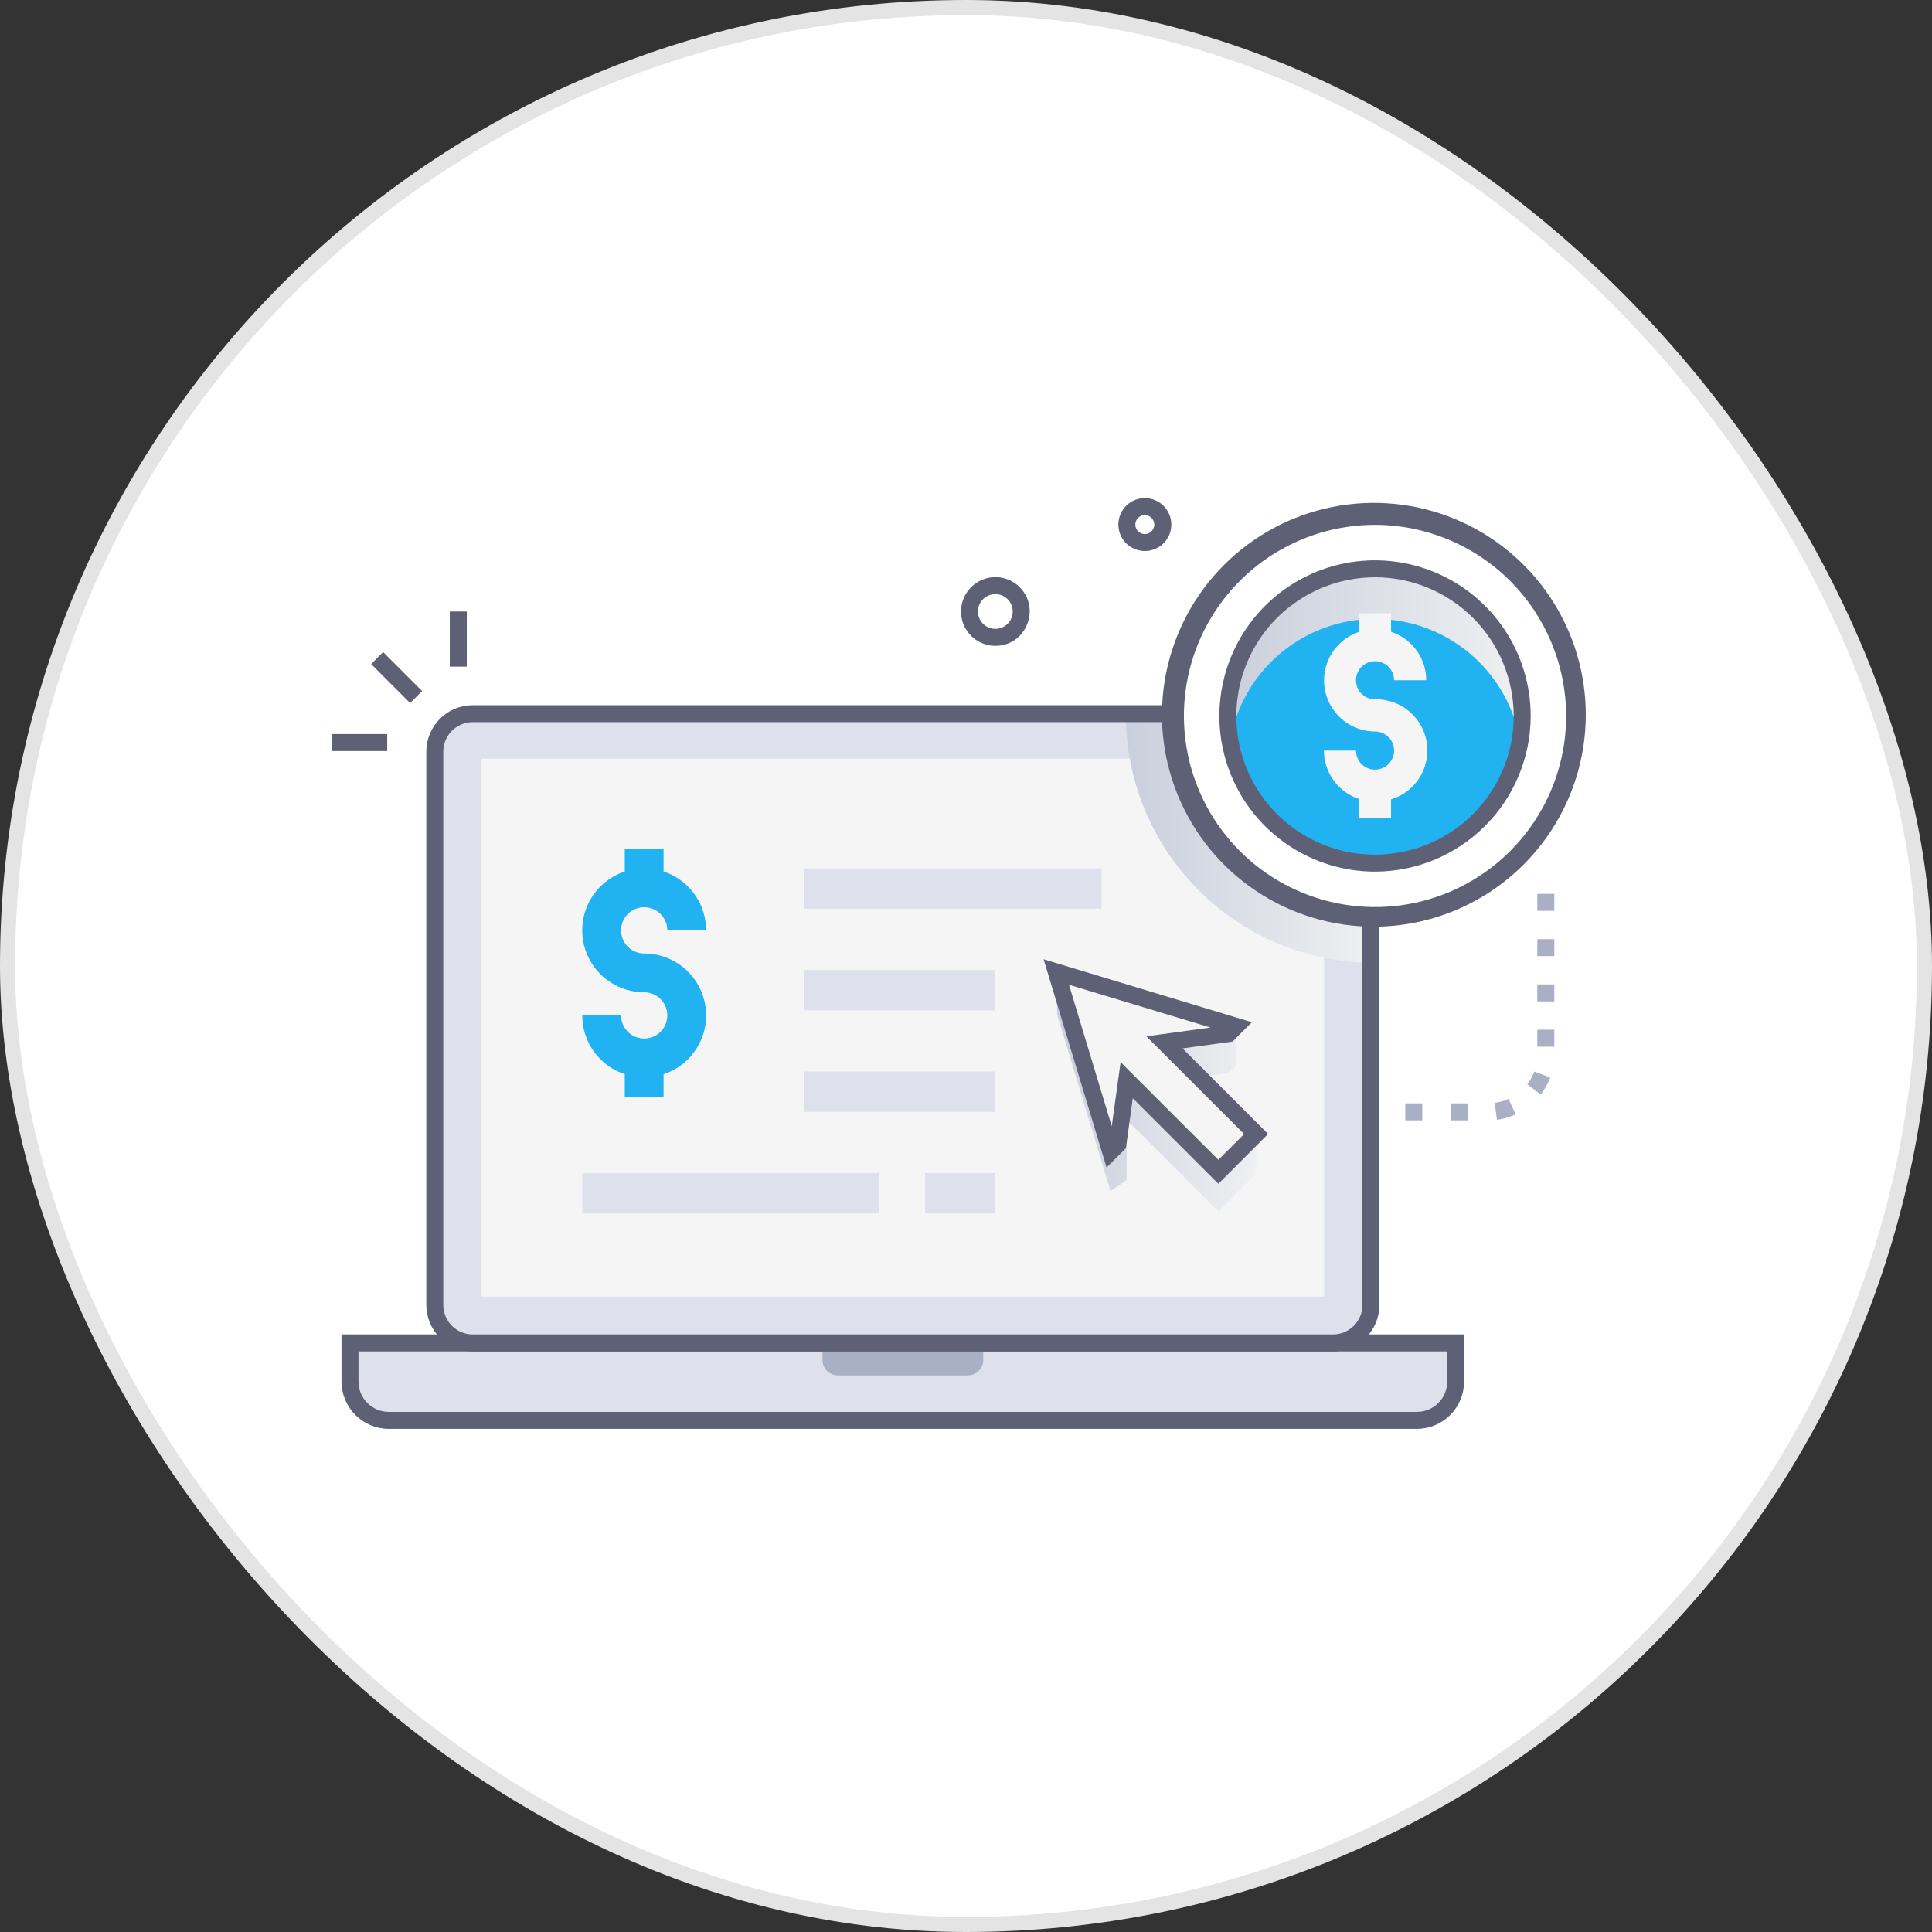 <svg width="128" height="128" viewBox="0 0 128 128" fill="none" xmlns="http://www.w3.org/2000/svg">
<rect x="0" y="0" width="128" height="128" fill="#333333" stroke="none"/>
<rect x="0.5" y="0.5" width="127" height="127" rx="63.5" fill="white"/>
<rect x="0.5" y="0.5" width="127" height="127" rx="63.5" stroke="#E4E4E4"/>
<path d="M93.876 94.104H25.759C25.422 94.105 25.088 94.038 24.776 93.909C24.464 93.78 24.18 93.591 23.942 93.353C23.703 93.114 23.514 92.831 23.384 92.519C23.255 92.207 23.189 91.873 23.189 91.536V88.972H96.438V91.536C96.438 92.216 96.168 92.868 95.688 93.349C95.208 93.831 94.556 94.102 93.876 94.104Z" fill="#DEE1EC"/>
<path d="M64.122 91.121H55.514C55.243 91.121 54.983 91.014 54.792 90.823C54.6 90.631 54.492 90.372 54.492 90.101V88.976H65.142V90.101C65.141 90.372 65.034 90.631 64.843 90.822C64.651 91.013 64.392 91.121 64.122 91.121Z" fill="#A9AFC4"/>
<path d="M93.876 94.667H25.759C24.929 94.666 24.133 94.336 23.546 93.749C22.958 93.162 22.628 92.366 22.626 91.536V88.41H97V91.536C96.999 92.365 96.67 93.159 96.084 93.746C95.499 94.333 94.705 94.664 93.876 94.667ZM23.751 89.535V91.536C23.752 92.068 23.964 92.578 24.341 92.954C24.717 93.33 25.227 93.541 25.759 93.542H93.876C94.408 93.541 94.918 93.33 95.294 92.954C95.67 92.578 95.882 92.068 95.882 91.536V89.535H23.751Z" fill="#5E6175"/>
<path d="M90.828 49.794V86.458C90.828 87.124 90.563 87.763 90.092 88.235C89.622 88.706 88.983 88.972 88.317 88.972H31.319C30.652 88.972 30.013 88.707 29.542 88.235C29.071 87.764 28.806 87.125 28.806 86.458V49.794C28.806 49.465 28.871 49.138 28.998 48.833C29.124 48.528 29.309 48.252 29.542 48.018C29.776 47.785 30.053 47.6 30.357 47.474C30.662 47.348 30.989 47.283 31.319 47.284H88.319C88.984 47.284 89.622 47.549 90.093 48.02C90.563 48.49 90.828 49.129 90.828 49.794Z" fill="#DEE1EC"/>
<path d="M87.726 50.267H31.907V85.903H87.726V50.267Z" fill="#F5F5F5"/>
<path style="mix-blend-mode:multiply" d="M90.828 49.794V63.793C86.505 63.737 82.378 61.982 79.339 58.908C76.301 55.833 74.595 51.685 74.59 47.362C74.59 47.336 74.59 47.308 74.59 47.284H88.315C88.645 47.283 88.972 47.348 89.276 47.474C89.581 47.6 89.858 47.785 90.091 48.018C90.325 48.252 90.51 48.528 90.636 48.833C90.763 49.138 90.828 49.465 90.828 49.794Z" fill="url(#paint0_linear_12151_7881)"/>
<path d="M88.317 89.535H31.317C30.502 89.534 29.721 89.209 29.145 88.633C28.569 88.056 28.245 87.275 28.244 86.46V49.794C28.245 48.98 28.569 48.199 29.145 47.622C29.721 47.046 30.502 46.722 31.317 46.721H88.317C89.132 46.722 89.913 47.046 90.489 47.622C91.065 48.199 91.389 48.98 91.39 49.794V86.46C91.389 87.275 91.066 88.057 90.49 88.633C89.913 89.21 89.132 89.534 88.317 89.535ZM31.317 47.846C30.8 47.847 30.305 48.052 29.94 48.417C29.575 48.783 29.369 49.278 29.369 49.794V86.46C29.369 86.977 29.575 87.472 29.94 87.838C30.305 88.203 30.8 88.409 31.317 88.41H88.317C88.834 88.409 89.329 88.203 89.694 87.838C90.059 87.472 90.264 86.977 90.265 86.46V49.794C90.264 49.278 90.059 48.783 89.694 48.417C89.329 48.052 88.833 47.847 88.317 47.846H31.317Z" fill="#5E6175"/>
<path d="M65.942 42.789C65.573 42.789 65.209 42.698 64.883 42.525C64.556 42.353 64.276 42.103 64.068 41.798C63.859 41.493 63.728 41.142 63.685 40.775C63.643 40.408 63.69 40.036 63.824 39.691C63.957 39.347 64.172 39.04 64.451 38.797C64.73 38.554 65.063 38.383 65.423 38.298C65.782 38.213 66.157 38.217 66.515 38.309C66.873 38.401 67.203 38.579 67.476 38.828C69.008 40.219 68.02 42.789 65.942 42.789ZM64.793 40.569C64.802 40.758 64.858 40.942 64.956 41.104C65.053 41.267 65.188 41.402 65.351 41.5C65.513 41.597 65.697 41.653 65.885 41.662C66.074 41.672 66.263 41.635 66.434 41.554C66.605 41.473 66.754 41.352 66.866 41.2C66.979 41.048 67.053 40.871 67.081 40.684C67.11 40.497 67.091 40.306 67.028 40.127C66.965 39.949 66.859 39.789 66.719 39.662C66.55 39.508 66.34 39.408 66.115 39.374C65.889 39.34 65.659 39.374 65.452 39.471C65.246 39.568 65.073 39.725 64.956 39.92C64.838 40.116 64.782 40.342 64.793 40.569Z" fill="#5E6175"/>
<path d="M75.848 36.506C75.563 36.507 75.282 36.437 75.03 36.305C74.778 36.172 74.562 35.98 74.4 35.744C74.239 35.509 74.138 35.239 74.105 34.955C74.072 34.672 74.109 34.385 74.212 34.119C74.315 33.854 74.481 33.617 74.696 33.43C74.911 33.243 75.169 33.111 75.446 33.046C75.724 32.981 76.013 32.985 76.289 33.057C76.565 33.129 76.819 33.267 77.029 33.459C77.291 33.697 77.475 34.009 77.556 34.353C77.637 34.697 77.612 35.058 77.484 35.388C77.356 35.718 77.131 36.001 76.839 36.201C76.547 36.4 76.202 36.507 75.848 36.506ZM75.848 34.127C75.722 34.127 75.6 34.164 75.496 34.234C75.391 34.305 75.311 34.405 75.264 34.521C75.217 34.638 75.207 34.766 75.233 34.889C75.26 35.011 75.323 35.123 75.414 35.21C75.505 35.297 75.62 35.354 75.744 35.375C75.868 35.395 75.995 35.378 76.109 35.326C76.223 35.273 76.319 35.188 76.384 35.081C76.449 34.973 76.481 34.849 76.474 34.723C76.466 34.563 76.397 34.412 76.281 34.301C76.166 34.191 76.012 34.128 75.852 34.127H75.848Z" fill="#5E6175"/>
<path d="M42.679 71.376C41.592 71.375 40.549 70.942 39.78 70.173C39.01 69.404 38.578 68.361 38.577 67.273H41.148C41.148 67.576 41.237 67.872 41.406 68.124C41.574 68.376 41.813 68.572 42.093 68.688C42.373 68.804 42.681 68.835 42.978 68.775C43.275 68.716 43.548 68.57 43.763 68.356C43.977 68.142 44.123 67.869 44.182 67.572C44.241 67.275 44.211 66.967 44.095 66.687C43.979 66.407 43.782 66.168 43.53 65.999C43.279 65.831 42.982 65.741 42.679 65.741C41.867 65.742 41.074 65.501 40.398 65.05C39.723 64.599 39.197 63.958 38.886 63.208C38.575 62.458 38.494 61.633 38.652 60.837C38.81 60.04 39.201 59.309 39.775 58.735C40.349 58.16 41.081 57.77 41.877 57.611C42.674 57.453 43.499 57.534 44.249 57.845C44.999 58.156 45.64 58.682 46.091 59.358C46.542 60.033 46.782 60.827 46.782 61.639H44.211C44.211 61.336 44.121 61.04 43.953 60.788C43.785 60.536 43.545 60.339 43.266 60.224C42.986 60.108 42.678 60.077 42.38 60.136C42.083 60.195 41.81 60.341 41.596 60.556C41.382 60.77 41.236 61.043 41.177 61.34C41.118 61.637 41.148 61.945 41.264 62.225C41.38 62.505 41.576 62.744 41.828 62.912C42.08 63.081 42.376 63.171 42.679 63.171C43.767 63.171 44.811 63.603 45.58 64.372C46.35 65.142 46.782 66.185 46.782 67.273C46.782 68.361 46.35 69.405 45.58 70.174C44.811 70.943 43.767 71.376 42.679 71.376Z" fill="#21B3F1"/>
<path d="M43.964 70.089H41.393V72.654H43.964V70.089Z" fill="#21B3F1"/>
<path d="M43.964 56.256H41.393V58.821H43.964V56.256Z" fill="#21B3F1"/>
<path d="M91.099 60.658C98.403 60.658 104.324 54.737 104.324 47.434C104.324 40.13 98.403 34.209 91.099 34.209C83.796 34.209 77.875 40.13 77.875 47.434C77.875 54.737 83.796 60.658 91.099 60.658Z" fill="white"/>
<path d="M91.099 57.186C96.485 57.186 100.851 52.82 100.851 47.434C100.851 42.048 96.485 37.682 91.099 37.682C85.714 37.682 81.347 42.048 81.347 47.434C81.347 52.82 85.714 57.186 91.099 57.186Z" fill="#21B3F1"/>
<path style="mix-blend-mode:multiply" d="M100.709 49.102C100.32 46.836 99.142 44.78 97.383 43.298C95.625 41.815 93.399 41.002 91.099 41.002C88.8 41.002 86.574 41.815 84.815 43.298C83.057 44.78 81.879 46.836 81.49 49.102C81.25 47.703 81.318 46.268 81.69 44.897C82.062 43.527 82.729 42.254 83.644 41.169C84.56 40.083 85.701 39.21 86.989 38.611C88.276 38.013 89.679 37.703 91.099 37.703C92.519 37.703 93.922 38.013 95.21 38.611C96.498 39.21 97.639 40.083 98.554 41.169C99.469 42.254 100.136 43.527 100.509 44.897C100.881 46.268 100.949 47.703 100.709 49.102Z" fill="url(#paint1_linear_12151_7881)"/>
<path d="M91.099 61.221C88.373 61.221 85.707 60.412 83.44 58.897C81.173 57.382 79.406 55.229 78.362 52.71C77.319 50.191 77.045 47.418 77.577 44.744C78.109 42.07 79.422 39.613 81.351 37.685C83.279 35.757 85.735 34.444 88.41 33.912C91.084 33.38 93.856 33.653 96.375 34.696C98.895 35.74 101.048 37.507 102.563 39.774C104.078 42.041 104.886 44.707 104.886 47.434C104.882 51.089 103.428 54.593 100.844 57.178C98.259 59.763 94.755 61.217 91.099 61.221ZM91.099 34.772C88.595 34.772 86.147 35.514 84.065 36.906C81.983 38.297 80.36 40.275 79.401 42.588C78.443 44.902 78.192 47.448 78.681 49.904C79.169 52.36 80.375 54.616 82.146 56.387C83.917 58.158 86.173 59.364 88.629 59.852C91.085 60.341 93.631 60.09 95.945 59.132C98.258 58.173 100.236 56.55 101.627 54.468C103.019 52.386 103.761 49.938 103.761 47.434C103.757 44.077 102.422 40.858 100.048 38.485C97.675 36.111 94.456 34.776 91.099 34.772Z" fill="#5E6175"/>
<path d="M91.099 57.748C89.06 57.748 87.066 57.143 85.37 56.01C83.674 54.877 82.352 53.266 81.572 51.382C80.791 49.498 80.587 47.424 80.985 45.424C81.383 43.423 82.365 41.586 83.807 40.144C85.25 38.701 87.087 37.719 89.088 37.321C91.088 36.923 93.161 37.128 95.046 37.908C96.93 38.689 98.541 40.01 99.674 41.706C100.807 43.402 101.412 45.396 101.412 47.436C101.408 50.169 100.32 52.79 98.387 54.723C96.454 56.656 93.833 57.744 91.099 57.748ZM91.099 38.248C89.282 38.248 87.506 38.787 85.995 39.797C84.484 40.806 83.307 42.241 82.611 43.92C81.916 45.599 81.734 47.446 82.088 49.228C82.443 51.01 83.318 52.647 84.603 53.932C85.888 55.217 87.525 56.092 89.307 56.447C91.089 56.801 92.936 56.619 94.615 55.924C96.294 55.228 97.729 54.051 98.739 52.54C99.748 51.029 100.287 49.253 100.287 47.436C100.284 44.999 99.316 42.663 97.593 40.941C95.871 39.217 93.536 38.248 91.099 38.244V38.248Z" fill="#5E6175"/>
<path d="M91.099 53.104C90.204 53.103 89.344 52.747 88.71 52.115C88.076 51.482 87.717 50.625 87.713 49.729H89.836C89.836 49.979 89.91 50.223 90.049 50.43C90.189 50.638 90.386 50.8 90.617 50.895C90.848 50.99 91.102 51.015 91.347 50.966C91.592 50.917 91.817 50.797 91.994 50.62C92.17 50.443 92.29 50.218 92.339 49.973C92.388 49.728 92.362 49.474 92.267 49.243C92.171 49.012 92.009 48.815 91.801 48.676C91.594 48.537 91.349 48.463 91.099 48.463C90.43 48.461 89.777 48.261 89.222 47.889C88.666 47.516 88.234 46.987 87.978 46.368C87.723 45.75 87.657 45.07 87.788 44.414C87.919 43.758 88.241 43.155 88.714 42.682C89.187 42.209 89.79 41.887 90.446 41.756C91.102 41.625 91.782 41.691 92.4 41.947C93.019 42.202 93.548 42.634 93.92 43.19C94.293 43.745 94.493 44.398 94.495 45.068H92.363C92.363 44.818 92.288 44.574 92.149 44.366C92.01 44.158 91.813 43.997 91.582 43.901C91.351 43.806 91.097 43.781 90.852 43.83C90.607 43.879 90.382 44 90.205 44.176C90.029 44.353 89.908 44.578 89.86 44.824C89.811 45.069 89.836 45.323 89.932 45.553C90.028 45.784 90.19 45.981 90.397 46.12C90.605 46.259 90.85 46.333 91.099 46.333C91.551 46.322 91.999 46.402 92.419 46.568C92.84 46.733 93.222 46.981 93.545 47.296C93.868 47.611 94.125 47.988 94.3 48.404C94.475 48.82 94.565 49.267 94.565 49.718C94.565 50.17 94.475 50.617 94.3 51.033C94.125 51.449 93.868 51.825 93.545 52.141C93.222 52.456 92.84 52.704 92.419 52.869C91.999 53.035 91.551 53.114 91.099 53.104Z" fill="#F5F5F5"/>
<path d="M92.161 40.627H90.038V42.744H92.161V40.627Z" fill="#F5F5F5"/>
<path d="M92.161 52.065H90.038V54.182H92.161V52.065Z" fill="#F5F5F5"/>
<path d="M91.022 61.397C88.245 61.397 85.531 60.573 83.222 59.03C80.913 57.487 79.113 55.294 78.051 52.728C76.988 50.163 76.71 47.339 77.253 44.616C77.795 41.892 79.133 39.39 81.097 37.427C83.061 35.464 85.563 34.127 88.287 33.586C91.011 33.045 93.834 33.324 96.399 34.387C98.965 35.451 101.157 37.251 102.699 39.561C104.241 41.87 105.064 44.585 105.062 47.362C105.055 51.083 103.573 54.65 100.942 57.28C98.31 59.911 94.743 61.391 91.022 61.397ZM91.022 34.444C88.468 34.444 85.972 35.201 83.848 36.62C81.724 38.039 80.069 40.056 79.091 42.416C78.113 44.775 77.857 47.372 78.355 49.877C78.853 52.382 80.083 54.683 81.889 56.49C83.695 58.296 85.996 59.526 88.501 60.025C91.006 60.524 93.602 60.269 95.962 59.292C98.322 58.315 100.34 56.66 101.759 54.537C103.179 52.413 103.937 49.917 103.937 47.362C103.932 43.939 102.569 40.658 100.148 38.237C97.728 35.816 94.446 34.453 91.022 34.447V34.444Z" fill="#5E6175"/>
<path d="M79.456 71.364L81.398 71.098L81.88 70.616V67.991L69.983 64.397L70.039 67.209L73.579 78.922C73.598 78.904 73.416 79.035 74.646 78.172V74.186L80.719 80.257L83.222 77.756V75.131L79.456 71.364Z" fill="url(#paint2_linear_12151_7881)"/>
<path d="M83.222 75.131L80.719 77.634L74.646 71.561C74.425 73.155 74.493 72.686 74.063 75.81L73.579 76.29C68.892 60.808 71.871 70.639 69.983 64.397L81.88 67.993L81.398 68.475L77.149 69.058L83.222 75.131Z" fill="#F5F5F5"/>
<path d="M80.719 78.429L75.049 72.759L74.594 76.074L73.313 77.349L69.141 63.553L82.938 67.725L81.659 69.006L78.347 69.459L84.017 75.129L80.719 78.429ZM74.243 70.367L80.719 76.841L82.426 75.135L75.949 68.659L80.198 68.076L70.823 65.243L73.656 74.618L74.243 70.367Z" fill="#5E6175"/>
<path d="M72.983 57.534H53.294V60.208H72.983V57.534Z" fill="#DEE1EC"/>
<path d="M65.944 64.262H53.294V66.936H65.944V64.262Z" fill="#DEE1EC"/>
<path d="M65.944 70.991H53.294V73.665H65.944V70.991Z" fill="#DEE1EC"/>
<path d="M58.266 77.719H38.577V80.392H58.266V77.719Z" fill="#DEE1EC"/>
<path d="M65.944 77.719H61.291V80.392H65.944V77.719Z" fill="#DEE1EC"/>
<path d="M25.384 43.2L24.589 43.996L27.173 46.58L27.968 45.785L25.384 43.2Z" fill="#5E6175"/>
<path d="M25.654 48.634H22V49.759H25.654V48.634Z" fill="#5E6175"/>
<path d="M30.925 40.513H29.8V44.167H30.925V40.513Z" fill="#5E6175"/>
<path d="M97.231 74.226H96.106V73.101H97.231V74.226ZM94.231 74.226H93.106V73.101H94.231V74.226ZM99.175 74.19L99.032 73.065C99.349 73.025 99.658 72.938 99.949 72.806L100.414 73.83C100.022 74.011 99.604 74.132 99.175 74.19ZM102.081 72.514L101.187 71.831C101.382 71.577 101.537 71.295 101.648 70.995L102.704 71.387C102.554 71.791 102.344 72.171 102.081 72.514ZM102.976 69.345H101.851V68.22H102.976V69.345ZM102.976 66.345H101.851V65.22H102.976V66.345ZM102.976 63.345H101.851V62.22H102.976V63.345ZM102.976 60.345H101.851V59.22H102.976V60.345Z" fill="#A9AFC4"/>
<defs>
<linearGradient id="paint0_linear_12151_7881" x1="74.59" y1="55.538" x2="90.828" y2="55.538" gradientUnits="userSpaceOnUse">
<stop stop-color="#CACFDD"/>
<stop offset="1" stop-color="#EEF0F1"/>
</linearGradient>
<linearGradient id="paint1_linear_12151_7881" x1="81.347" y1="43.391" x2="100.853" y2="43.391" gradientUnits="userSpaceOnUse">
<stop stop-color="#CACFDD"/>
<stop offset="1" stop-color="#EEF0F1"/>
</linearGradient>
<linearGradient id="paint2_linear_12151_7881" x1="69.983" y1="72.326" x2="83.222" y2="72.326" gradientUnits="userSpaceOnUse">
<stop stop-color="#CACFDD"/>
<stop offset="1" stop-color="#EEF0F1"/>
</linearGradient>
</defs>
</svg>
